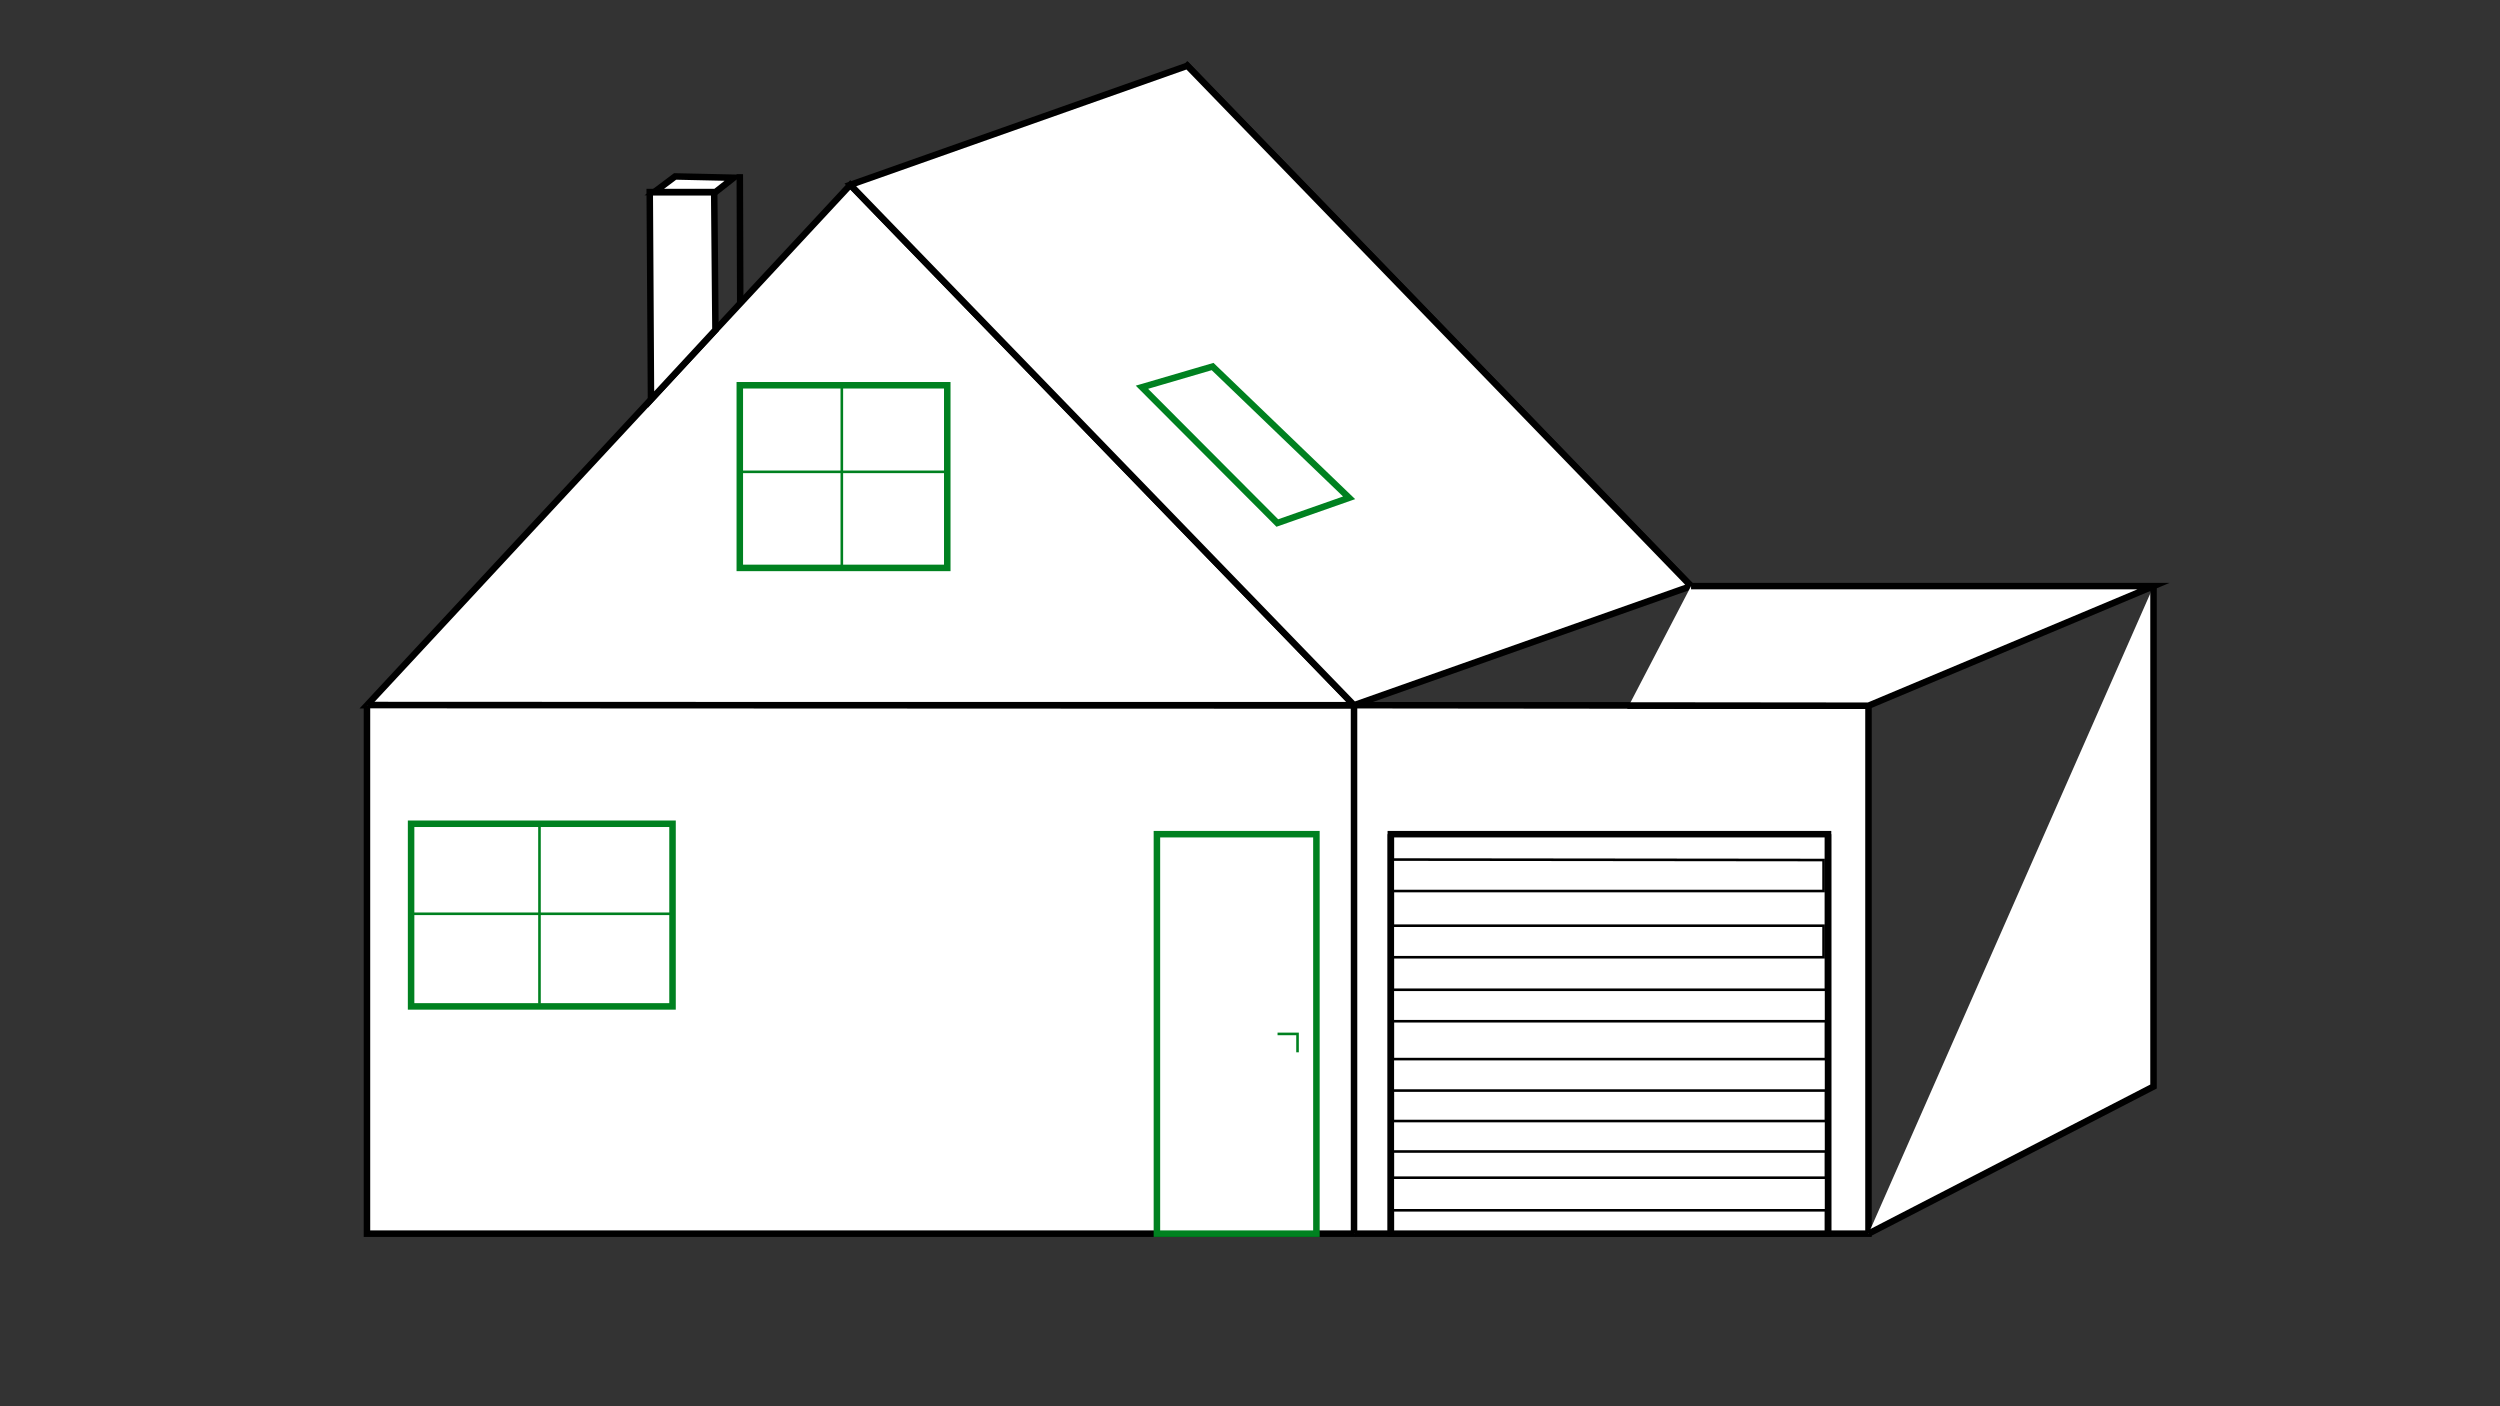 <svg xmlns="http://www.w3.org/2000/svg" xmlns:xlink="http://www.w3.org/1999/xlink" id="Ebene_1" x="0px" y="0px" viewBox="0 0 1920 1080" style="enable-background:new 0 0 1920 1080;" xml:space="preserve"><rect x="0" y="0" width="1920" height="1080" fill="#333333" stroke="none"/><style type="text/css">	.st0{fill:#FFFFFF;stroke:#000000;stroke-width:5;stroke-miterlimit:10;}	.st1{fill:#FFFFFF;stroke:#008120;stroke-width:5;stroke-miterlimit:10;}	.st2{fill:#FFFFFF;stroke:#000000;stroke-width:2;stroke-miterlimit:10;}	.st3{fill:#FFFFFF;stroke:#008120;stroke-width:2;stroke-miterlimit:10;}</style><path class="st0" d="M825.5-123.5"></path><polygon class="st0" points="540.65,450.13 911.87,50.5 1298.72,450.13 "></polygon><polygon class="st0" points="281.83,541.6 653.04,141.97 1039.89,541.6 "></polygon><polyline class="st0" points="1300,449.69 1294.6,855.23 1039.89,947.45 "></polyline><path class="st0" d="M911.87,50.5"></path><polygon class="st0" points="911.87,50.5 653.04,141.97 1039.89,541.6 1298.72,450.13 "></polygon><path class="st0" d="M823.5,1028.5"></path><polyline class="st0" points="281.83,541.6 281.83,947.45 1011,947.45 1435,947.45 1435,542 282,541.5 "></polyline><polyline class="st0" points="1435,947.45 1653.91,834.45 1653.91,450.13 "></polyline><polyline class="st0" points="1039.89,947.45 1039.89,541.6 1435,542 1653.91,450.13 1298.72,450.13 "></polyline><path class="st0" d="M1169.95,250.32"></path><rect x="1068.16" y="640.65" class="st0" width="335.77" height="306.8"></rect><polygon class="st1" points="877,297.4 980.98,401.68 1036.11,382.32 931.27,281.5 "></polygon><rect x="888.51" y="640.65" class="st1" width="122.49" height="306.8"></rect><path class="st0" d="M996.5,988.5"></path><rect x="315.72" y="632.65" class="st1" width="200.78" height="140.27"></rect><rect x="568.17" y="295.88" class="st1" width="159.33" height="140.27"></rect><path class="st0" d="M628.18,319.5"></path><polygon class="st0" points="549.46,253.38 548.5,147.5 499,147.5 499.96,306.88 "></polygon><polyline class="st2" points="1068.16,660.14 1400.5,660.5 1400.5,684.33 1068.16,684.33 1068.16,710.95 1400.5,710.95  1400.5,735.14 1068.16,735.14 1068.16,760.14 1403.93,760.14 1403.93,784.33 1068.16,784.33 1068.16,813.37 1403.93,813.37  1403.93,837.56 1068.16,837.56 1068.16,860.95 1403.93,860.95 1403.93,884.33 1068.16,884.33 1068.16,904.49 1403.93,904.49  1403.93,929.49 1068.16,929.49 "></polyline><line class="st0" x1="1068.16" y1="640.65" x2="1068.16" y2="947.45"></line><line class="st0" x1="1403.93" y1="640.65" x2="1403.93" y2="947.45"></line><polyline class="st3" points="646.52,296.05 646.52,363.89 646.52,436.16 "></polyline><line class="st3" x1="568.17" y1="362.37" x2="727.5" y2="362.37"></line><line class="st3" x1="414.32" y1="632.65" x2="414.32" y2="770.92"></line><line class="st3" x1="313.93" y1="701.79" x2="516.5" y2="701.79"></line><polyline class="st3" points="981.16,794.05 996.5,794.05 996.5,808.18 "></polyline><path class="st0" d="M568.5,233.5l-0.33-99.72L568.5,233.5z"></path><polygon class="st0" points="549.5,147.5 563.5,136.5 518.5,135.5 502.5,147.5 "></polygon></svg>
